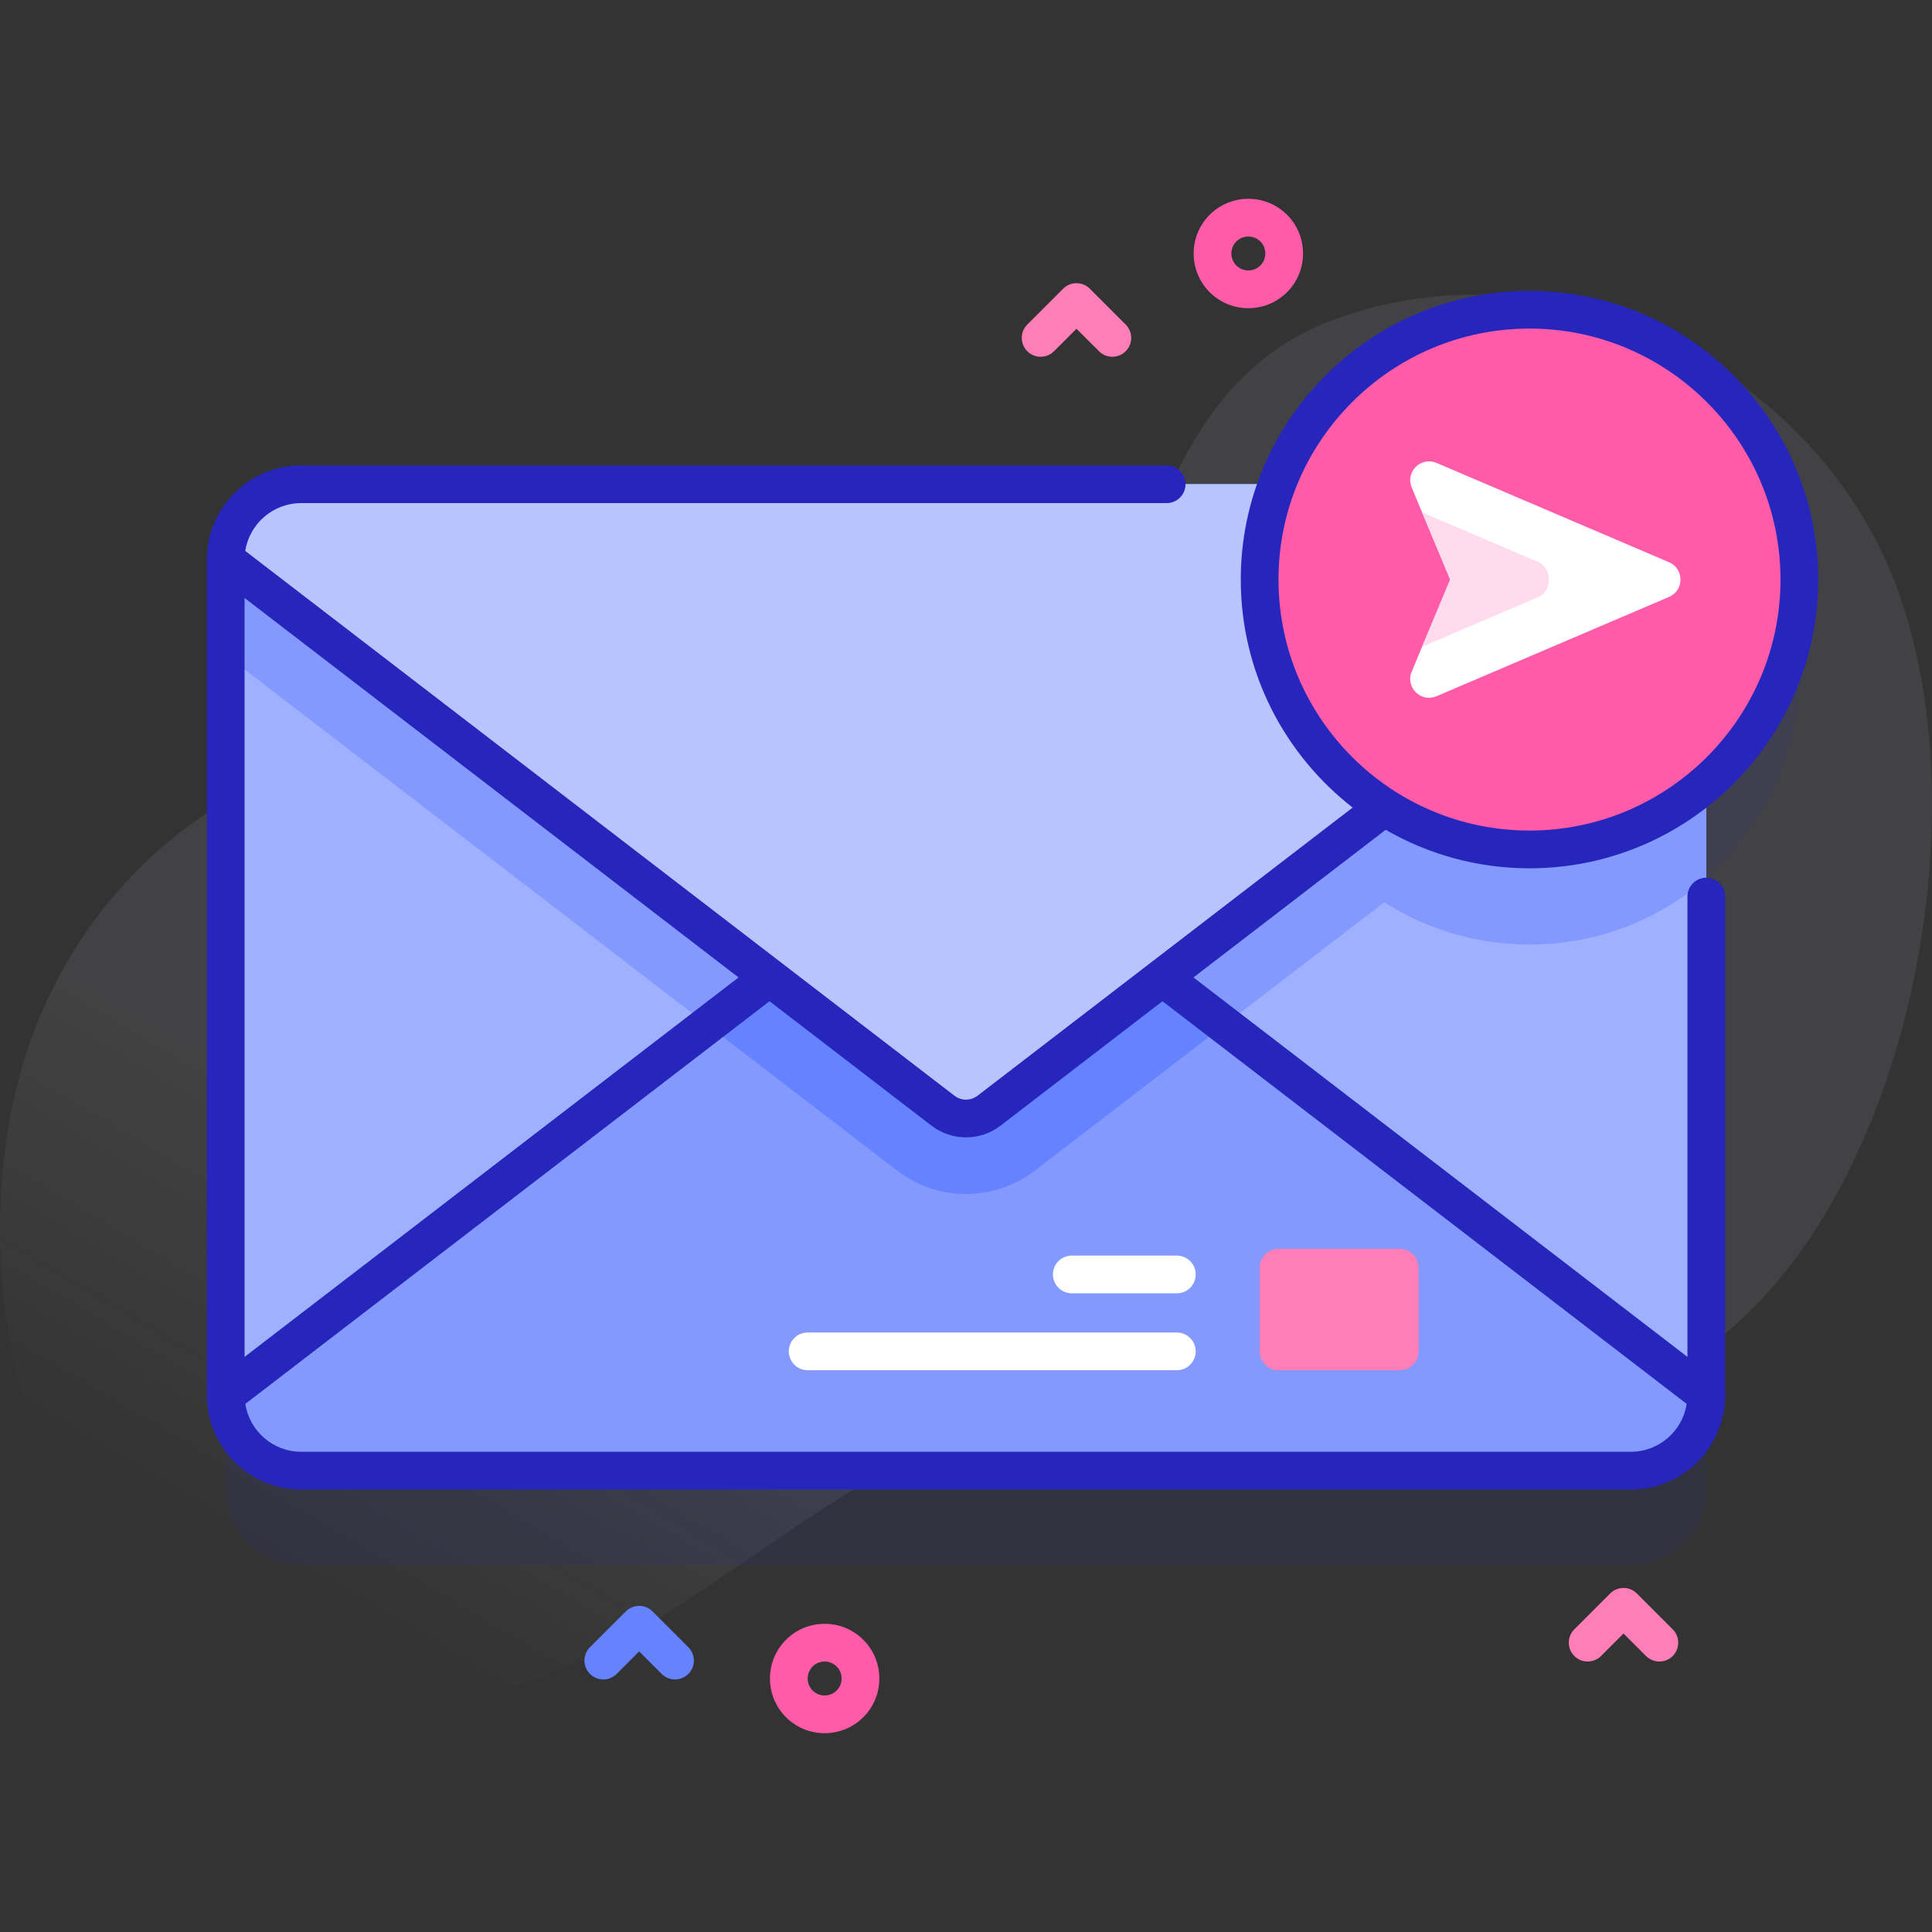 <svg width="200" height="200" viewBox="0 0 200 200" fill="none" xmlns="http://www.w3.org/2000/svg">
<rect x="0" y="0" width="200" height="200" fill="#333333" stroke="none"/>
<g clip-path="url(#clip0_1523_214)">
<path opacity="0.2" d="M196.044 59.993C187.311 37.772 160.409 24.445 137.624 33.264C111.615 43.33 120.239 84.699 96.615 93.064C83.854 97.583 64.989 80.703 52.096 78.115C28.338 73.345 6.83 90.109 1.534 113.323C-3.869 137.007 4.797 168.64 30.818 175.068C61.814 182.725 77.96 154.861 103.962 146.861C130.645 138.65 160.315 158.041 182.405 134.448C198.725 117.018 204.692 81.998 196.044 59.993V59.993Z" fill="url(#paint0_linear_1523_214)"/>
<path opacity="0.1" d="M186.269 69.763C186.269 54.334 173.761 41.826 158.332 41.826C146.379 41.826 136.184 49.336 132.196 59.893H31.177C26.862 59.893 23.365 63.391 23.365 67.705V154.194C23.365 158.508 26.862 162.006 31.177 162.006H168.824C173.139 162.006 176.636 158.508 176.636 154.194V90.858C182.534 85.735 186.269 78.188 186.269 69.763V69.763Z" fill="#2626BC"/>
<path d="M168.824 152.24H31.177C26.862 152.24 23.365 148.743 23.365 144.428V57.94C23.365 53.625 26.862 50.127 31.177 50.127H168.824C173.139 50.127 176.636 53.625 176.636 57.94V144.428C176.637 148.743 173.139 152.24 168.824 152.24Z" fill="#9FB0FE"/>
<path d="M176.637 57.942V90.95C171.735 95.203 165.336 97.781 158.333 97.781C142.903 97.781 130.395 85.274 130.395 69.848C130.395 62.153 133.508 55.18 138.543 50.129H168.825C173.137 50.129 176.637 53.625 176.637 57.942Z" fill="#8399FE"/>
<path d="M176.637 57.942V67.789L107.141 121.176C105.102 122.742 102.567 123.602 100 123.602C97.434 123.602 94.899 122.742 92.86 121.176L23.364 67.789V57.942C23.364 53.625 26.864 50.129 31.176 50.129H168.825C173.137 50.129 176.637 53.625 176.637 57.942V57.942Z" fill="#8399FE"/>
<path d="M102.38 87.387L176.637 144.428C176.637 148.743 173.139 152.24 168.824 152.24H31.177C26.862 152.24 23.365 148.743 23.365 144.428L97.621 87.387C99.025 86.309 100.977 86.309 102.38 87.387V87.387Z" fill="#8399FE"/>
<path d="M126.754 106.11L107.141 121.176C105.102 122.742 102.567 123.602 100 123.602C97.434 123.602 94.899 122.742 92.86 121.176L73.247 106.11L97.622 87.387C99.024 86.309 100.977 86.309 102.379 87.387L126.754 106.11Z" fill="#6583FE"/>
<path d="M97.621 114.981L23.365 57.94C23.365 53.625 26.862 50.127 31.177 50.127H168.824C173.139 50.127 176.636 53.625 176.636 57.94L102.38 114.981C100.977 116.059 99.025 116.059 97.621 114.981Z" fill="#B7C5FF"/>
<path d="M144.902 141.846H132.35C131.271 141.846 130.396 140.971 130.396 139.892V131.239C130.396 130.16 131.271 129.285 132.35 129.285H144.902C145.98 129.285 146.855 130.16 146.855 131.239V139.892C146.855 140.971 145.98 141.846 144.902 141.846Z" fill="#FF7EB7"/>
<path d="M121.825 133.884H110.953C109.874 133.884 109 133.009 109 131.931C109 130.852 109.874 129.978 110.953 129.978H121.825C122.904 129.978 123.778 130.852 123.778 131.931C123.778 133.009 122.904 133.884 121.825 133.884Z" fill="white"/>
<path d="M121.825 141.845H83.609C82.53 141.845 81.656 140.971 81.656 139.892C81.656 138.814 82.53 137.939 83.609 137.939H121.825C122.904 137.939 123.778 138.814 123.778 139.892C123.778 140.971 122.904 141.845 121.825 141.845Z" fill="white"/>
<path d="M158.332 87.933C173.761 87.933 186.269 75.426 186.269 59.997C186.269 44.568 173.761 32.061 158.332 32.061C142.904 32.061 130.396 44.568 130.396 59.997C130.396 75.426 142.904 87.933 158.332 87.933Z" fill="#FF5BA8"/>
<path d="M158.332 89.887C174.813 89.887 188.222 76.478 188.222 59.997C188.222 43.516 174.814 30.108 158.332 30.108C141.851 30.108 128.443 43.516 128.443 59.997C128.443 69.585 132.985 78.126 140.026 83.599L101.19 113.432C100.491 113.97 99.512 113.971 98.811 113.432L25.388 57.031C25.826 54.23 28.255 52.08 31.177 52.08H120.773C121.852 52.08 122.726 51.206 122.726 50.127C122.726 49.049 121.852 48.174 120.773 48.174H31.177C25.793 48.174 21.412 52.555 21.412 57.94V144.428C21.412 149.813 25.793 154.194 31.177 154.194H168.824C174.209 154.194 178.589 149.813 178.589 144.428V92.811C178.589 91.732 177.715 90.858 176.636 90.858C175.557 90.858 174.683 91.732 174.683 92.811V140.465L123.547 101.184L143.446 85.899C147.832 88.43 152.914 89.887 158.332 89.887V89.887ZM76.453 101.184L25.318 140.465V61.903L76.453 101.184ZM174.606 145.331C174.169 148.134 171.746 150.287 168.823 150.287H31.177C28.254 150.287 25.831 148.134 25.395 145.331L79.66 103.647L96.431 116.53C97.482 117.337 98.741 117.74 100.001 117.74C101.26 117.74 102.519 117.337 103.57 116.53L120.341 103.646L174.606 145.331ZM132.349 59.997C132.349 45.67 144.005 34.014 158.332 34.014C172.66 34.014 184.316 45.67 184.316 59.997C184.316 74.325 172.66 85.98 158.332 85.98C144.005 85.98 132.349 74.324 132.349 59.997Z" fill="#2626BC"/>
<path d="M146.139 50.47L150.125 59.997L146.139 69.524C145.462 71.142 147.095 72.763 148.707 72.074L172.777 61.793C174.358 61.118 174.358 58.876 172.777 58.201L148.707 47.92C147.095 47.231 145.462 48.852 146.139 50.47V50.47Z" fill="white"/>
<path d="M159.219 61.821L147.217 66.95L150.124 59.996L147.214 53.043L159.219 58.172C160.717 58.813 160.717 61.184 159.219 61.821V61.821Z" fill="#FFDBED"/>
<path d="M129.23 31.903C127.779 31.903 126.329 31.351 125.225 30.246C123.016 28.038 123.016 24.444 125.225 22.236C127.432 20.028 131.026 20.028 133.235 22.236C135.443 24.445 135.443 28.038 133.235 30.246C132.131 31.351 130.68 31.903 129.23 31.903ZM129.23 24.484C128.78 24.484 128.329 24.655 127.987 24.998C127.301 25.683 127.301 26.799 127.987 27.484C128.672 28.169 129.787 28.17 130.472 27.484C131.158 26.799 131.158 25.684 130.472 24.998C130.13 24.656 129.679 24.484 129.23 24.484V24.484Z" fill="#FF5BA8"/>
<path d="M85.367 179.42C83.916 179.42 82.465 178.867 81.362 177.763C79.153 175.555 79.153 171.962 81.362 169.753C83.569 167.545 87.164 167.545 89.372 169.753C91.58 171.962 91.58 175.555 89.372 177.763C88.268 178.868 86.817 179.42 85.367 179.42V179.42ZM85.367 172.001C84.917 172.001 84.466 172.172 84.123 172.515C83.438 173.201 83.438 174.316 84.123 175.001C84.809 175.687 85.924 175.687 86.61 175.001C87.295 174.316 87.295 173.201 86.61 172.515C86.267 172.173 85.817 172.001 85.367 172.001V172.001Z" fill="#FF5BA8"/>
<path d="M115.149 36.932C114.649 36.932 114.149 36.742 113.768 36.36L111.438 34.031L109.108 36.36C108.346 37.123 107.108 37.123 106.346 36.36C105.583 35.597 105.583 34.361 106.346 33.598L110.057 29.887C110.819 29.125 112.057 29.125 112.819 29.887L116.53 33.598C117.293 34.361 117.293 35.598 116.53 36.36C116.149 36.741 115.649 36.932 115.149 36.932Z" fill="#FF7EB8"/>
<path d="M171.776 172.001C171.277 172.001 170.776 171.81 170.395 171.429L168.065 169.099L165.735 171.429C164.973 172.191 163.736 172.191 162.974 171.429C162.211 170.666 162.211 169.429 162.974 168.667L166.684 164.956C167.447 164.193 168.684 164.193 169.446 164.956L173.157 168.667C173.92 169.43 173.92 170.666 173.157 171.429C172.776 171.81 172.276 172.001 171.776 172.001Z" fill="#FF7EB8"/>
<path d="M69.877 173.856C69.377 173.856 68.877 173.666 68.496 173.284L66.166 170.955L63.836 173.284C63.074 174.047 61.836 174.047 61.074 173.284C60.311 172.522 60.311 171.285 61.074 170.522L64.785 166.811C65.547 166.049 66.785 166.049 67.547 166.811L71.258 170.522C72.021 171.285 72.021 172.522 71.258 173.284C70.876 173.665 70.376 173.856 69.877 173.856Z" fill="#6583FE"/>
</g>
<defs>
<linearGradient id="paint0_linear_1523_214" x1="23.146" y1="160.263" x2="109.338" y2="14.821" gradientUnits="userSpaceOnUse">
<stop stop-color="white" stop-opacity="0"/>
<stop offset="0.253" stop-color="#EEEEFF" stop-opacity="0.403"/>
<stop offset="0.629" stop-color="#D9D9FF" stop-opacity="0.43"/>
</linearGradient>
<clipPath id="clip0_1523_214">
<rect width="200" height="200" fill="white"/>
</clipPath>
</defs>
</svg>

